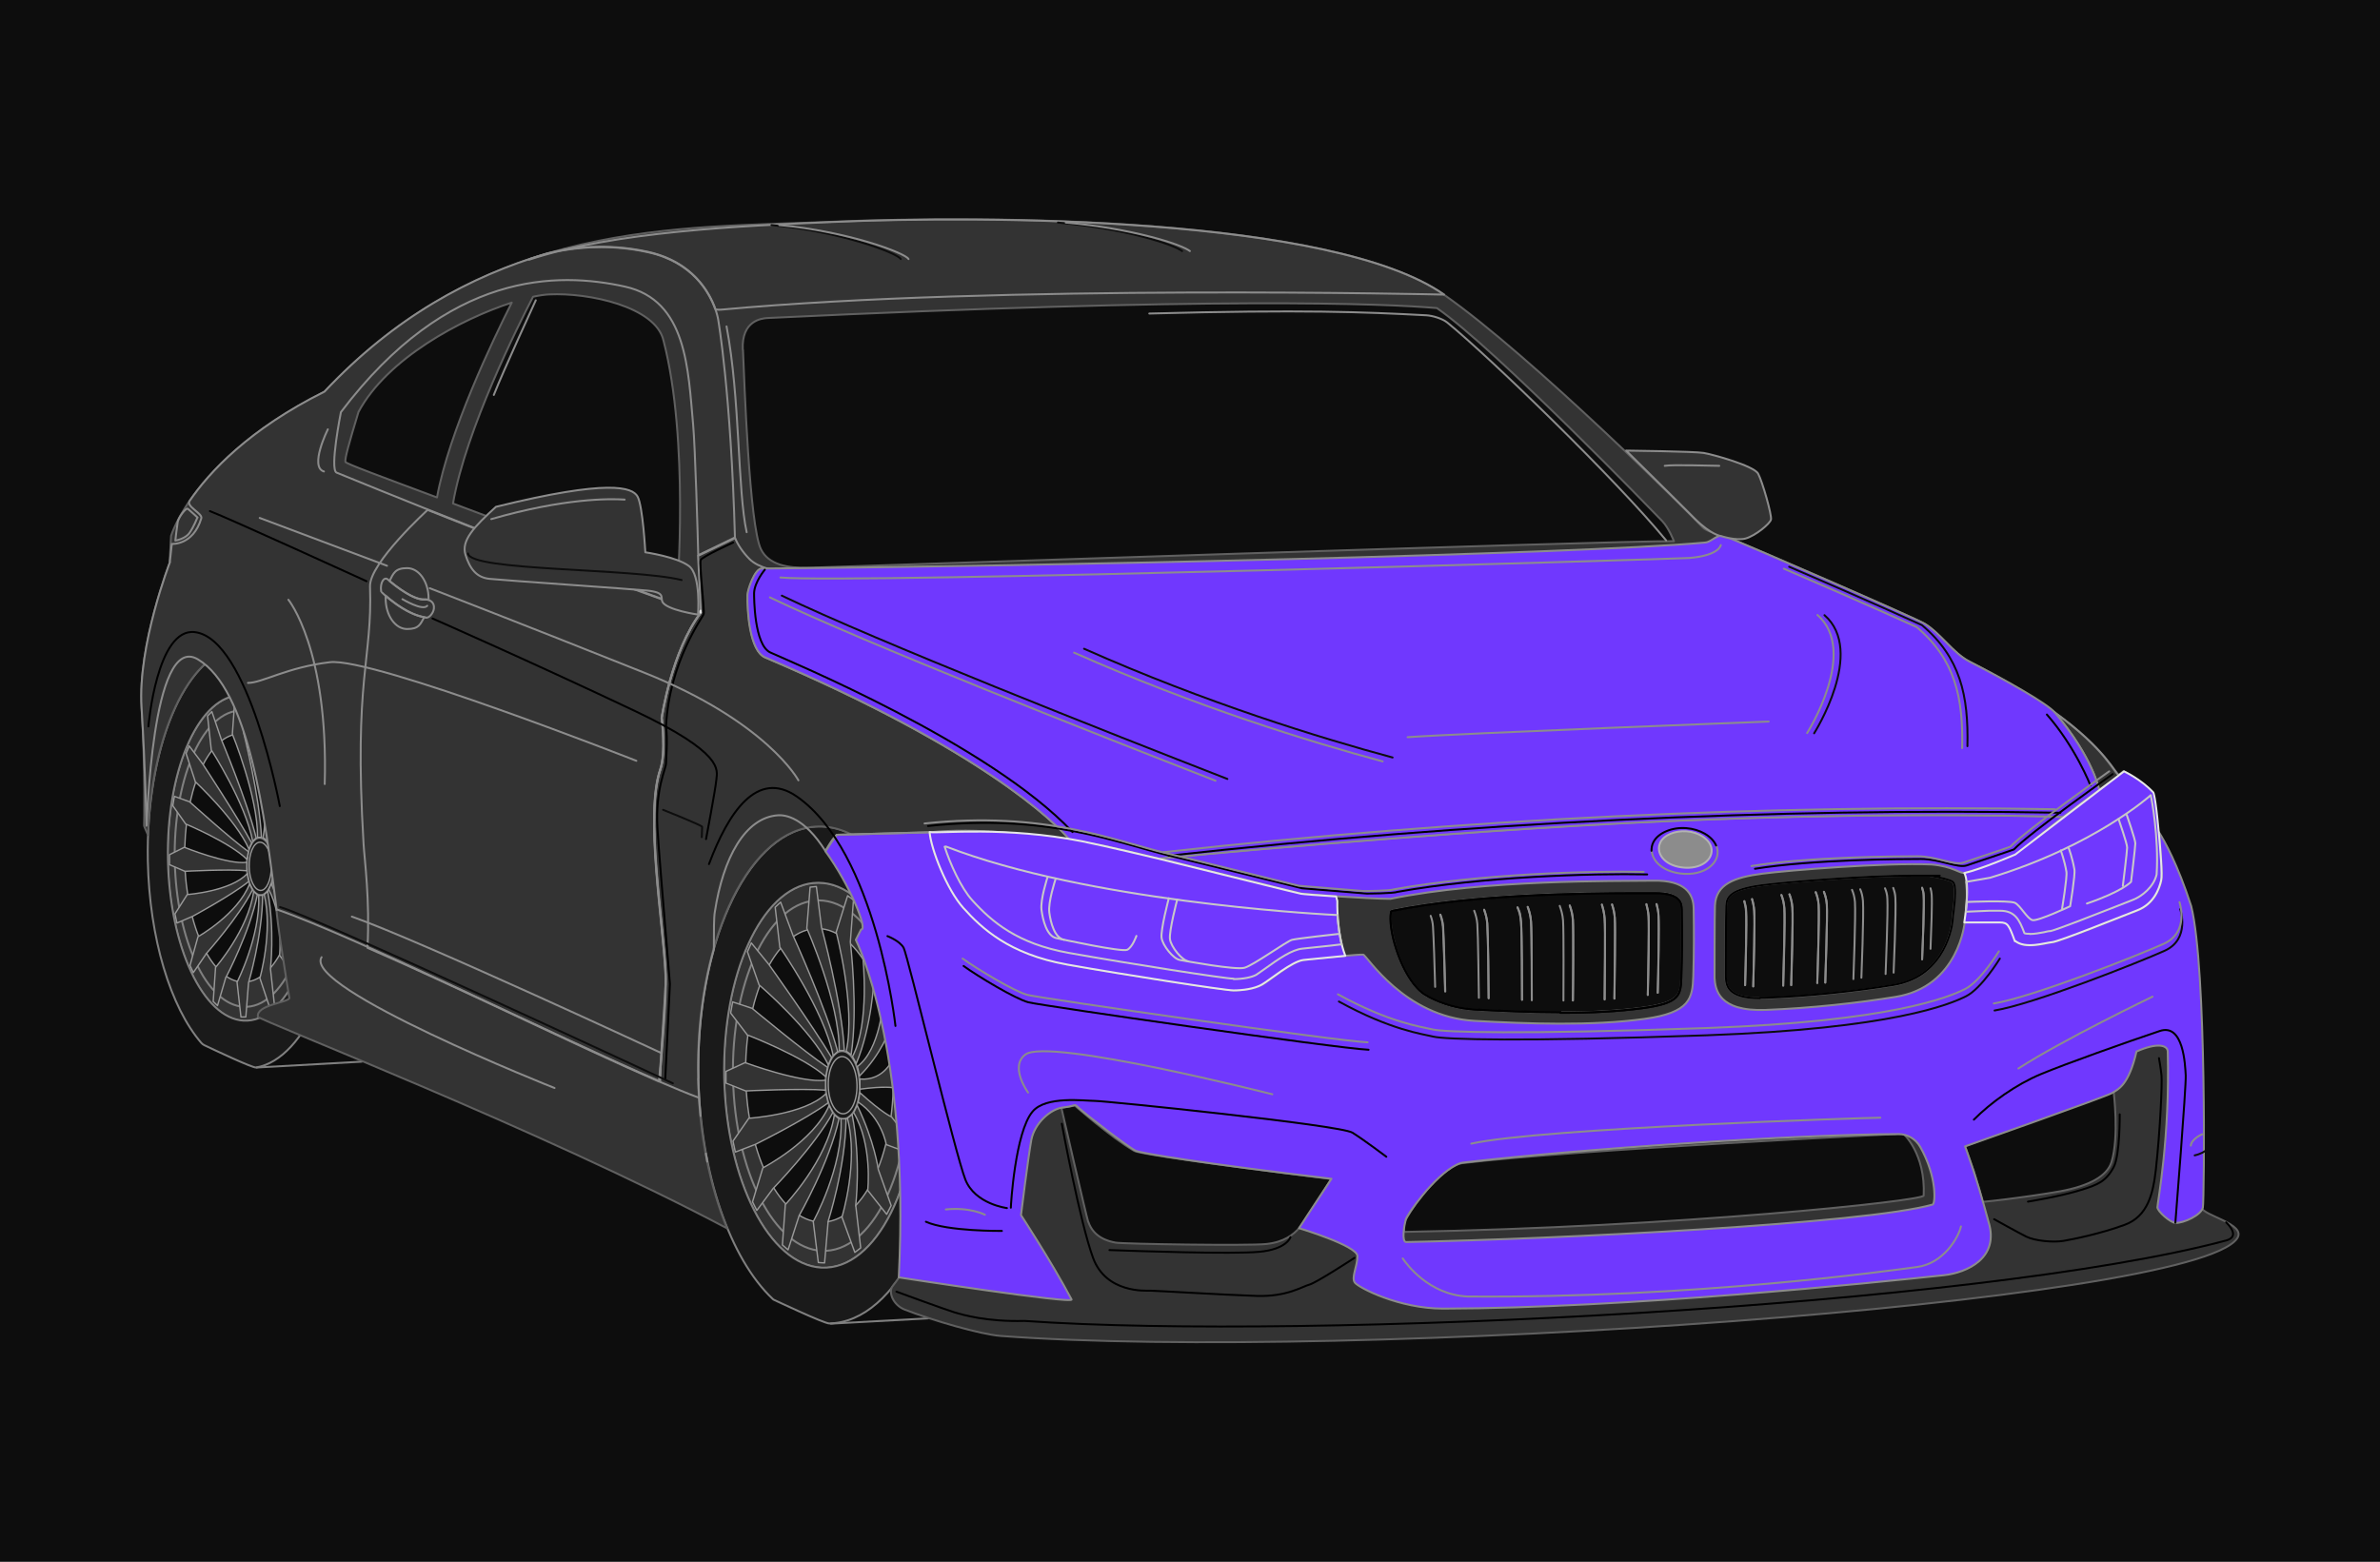 <?xml version="1.0" encoding="UTF-8"?> <svg xmlns="http://www.w3.org/2000/svg" id="_Слой_1" version="1.1" viewBox="0 0 1218.9 800"><defs><style> .st0, .st1, .st2, .st3, .st4, .st5, .st6, .st7, .st8, .st9, .st10, .st11, .st12 { stroke-linecap: round; stroke-linejoin: round; } .st0, .st4 { fill: #1a1a1a; } .st0, .st9 { stroke: gray; } .st13 { stroke-miterlimit: 10; } .st13, .st3, .st5, .st7, .st9, .st11 { fill: none; } .st13, .st8, .st10, .st11 { stroke: #8c8c8c; } .st1 { stroke: #606060; } .st1, .st2, .st8 { fill: #333; } .st2, .st4 { stroke: #999; stroke-width: .7px; } .st14 { fill: #0d0d0d; } .st3 { stroke: #000; } .st5 { stroke: #0d0d0d; } .st6 { fill: #8c8c8c; stroke: #b3b3b3; } .st7 { stroke: #c8c8c8; } .st10, .st12 { fill: #7038fe; } .st12 { stroke: #e6e6e6; } </style></defs><g id="_Слой_8"><rect class="st14" y="0" width="1218.9" height="800"></rect></g><g><g id="_колёса"><path class="st2" d="M416.5,452.3c-26.8,2.7-46.7,47.3-45.6,99.7s23,95.9,49.8,97.3c28,1.4,50.6-43.2,49.4-99.8s-25.7-100-53.6-97.2h0ZM420.2,626c-20.6-.7-37.5-33.9-38.3-74.2-.9-40.3,14.6-74.4,35.1-76.1,21.2-1.8,39.6,31.4,40.5,74.2s-16.1,76.8-37.3,76.1h0Z"></path><path class="st9" d="M465.7,549.8c1.1,51.3-19.4,92-44.8,90.9-24.5-1.1-44.5-40.7-45.5-88.6s17.3-88.5,41.7-90.8c25.4-2.4,47.5,37.2,48.6,88.5h0Z"></path><path class="st0" d="M440.4,555.5c.2,9.7-3.6,17.6-8.5,17.7-4.8,0-8.9-7.6-9.1-17.2-.2-9.5,3.5-17.5,8.3-17.6,4.8-.2,9,7.5,9.2,17.2h.1Z"></path><path class="st4" d="M431.8,570.5c-4,0-7.5-6.4-7.6-14.5-.2-8,3-14.7,7-14.8,4.1,0,7.5,6.3,7.7,14.5.2,8.1-3,14.8-7.1,14.8Z"></path><g><g><path class="st2" d="M413.2,475.5s16.8,37.8,16.6,62.6h2.6c-1.2-24.8-11.7-63.2-11.7-63.2l-2.6-20.8-3.2.3-1.7,21.1h0Z"></path><path class="st2" d="M424,626s9.1-28.1,9.3-52.9h-2.6c1.2,24.8-14.2,52.6-14.2,52.6l2.6,21,3.2.2,1.8-20.9h0Z"></path></g><g><path class="st2" d="M457.5,541.8s-4.3,12-17.1,10.9v5.2c12.8-1.7,17.4-.7,17.4-.7l11.2-4.7v-6.5c-.1,0-11.5-4.2-11.5-4.2h0Z"></path><path class="st2" d="M381.9,558.8s28.7-1.4,40.9-.4v-5.1c-12.2,1.7-41.2-9-41.2-9l-9.8,4.5v6c.1,0,10.1,4,10.1,4h0Z"></path></g><g><path class="st2" d="M441.9,490.3s3.7,33.8-5.3,50.9l1.9,3.6c8.1-19,9.2-44.1,9.2-44.1l5.8-18.8-2.5-4.4-9.2,12.7h.1Z"></path><path class="st2" d="M396.1,608.6s21.6-22.2,30.4-38.7c-.4-.8-1.5-2.8-1.9-3.6-7.8,18.4-33.9,31.9-33.9,31.9l-5.3,17.4,2.2,4.4,8.4-11.3h0Z"></path></g><g><path class="st2" d="M449.8,599s-1.9-14.3-10.8-32.8l-1.8,3.7c9.8,16.6,7.2,39.8,7.2,39.8l9.7,12.3,2.3-4.5-6.6-18.5h0Z"></path><path class="st2" d="M388.8,504.5s26.8,22.9,35.4,40.9c.4-.8,1.3-2.9,1.7-3.7-9.5-16.1-32.3-47.9-32.3-47.9l-8.8-10.8-2,4.5,6,17.1h0Z"></path></g></g><g><g><path class="st2" d="M428.2,477.3s10.2,38.4,5.2,61.1l2.5,1.9c3.7-23.7-.4-57.8-.4-57.8l1.6-21.5-3-2.2-5.8,18.5h-.1Z"></path><path class="st2" d="M409.2,622.8s15.7-27.5,20.5-49.8l-2.4-1.9c-3.6,23.3-25.1,45.9-25.1,45.9l-1.5,20.7,2.9,2.5,5.6-17.3h0Z"></path></g><g><path class="st2" d="M456.6,572.1s-4.5-1.8-16.2-12.4l-.9,4.8c12.2,8.2,14.4,21.8,14.4,21.8l11.3,4.2,1.2-6-9.8-12.4h0Z"></path><path class="st2" d="M382.7,530.1s28.9,11.1,40.2,21.4c.2-1.1.7-3.7.9-4.8-11.7-7.8-38.6-30.2-38.6-30.2l-10-3.3-1,5.7,8.6,11.3h-.1Z"></path></g><g><path class="st2" d="M452.3,513s-1.4,24.5-13.2,33.3c.2,1.1.9,3.7,1.1,4.8,11.3-11.2,15.5-24,15.5-24l9.2-12.9-1.4-5.9-11.2,4.7h0Z"></path><path class="st2" d="M386.6,586.3s26.2-13,37.5-21.4c-.2-1.1-.8-3.7-1.1-4.7-10.8,10.8-39.5,12.6-39.5,12.6l-8.1,11.7,1.2,5.6,9.9-3.8h.1Z"></path></g><g><path class="st2" d="M438.2,617.8s2.9-23.5-1.8-47l-2.4,2c5.9,22.4-2.8,50.6-2.8,50.6l6.6,18.1,3-2.3-2.5-21.4h-.1Z"></path><path class="st2" d="M399.5,485.3s22.6,32.3,27.2,55.4l2.3-2.1c-5.8-22-22.9-59.5-22.9-59.5l-6.3-17-2.8,2.6,2.4,20.6h0Z"></path></g></g><path class="st2" d="M121.5,356.3c-20.8,2.3-36.4,40-35.5,84.3s17.9,81.1,38.8,82.3c21.8,1.2,39.4-36.6,38.5-84.4-.9-47.9-20-84.6-41.7-82.2h-.1ZM124.4,503.1c-16-.6-29.2-28.7-29.8-62.8s11.4-62.9,27.3-64.4c16.5-1.5,30.9,26.6,31.6,62.7.7,36.2-12.5,65-29.1,64.4h0Z"></path><path class="st9" d="M159.8,438.8c.8,43.4-15.1,77.8-34.9,76.9-19.1-.9-34.6-34.5-35.4-74.9s13.4-74.8,32.4-76.8c19.8-2,37,31.4,37.9,74.9h0Z"></path><path class="st0" d="M140.1,443.6c.2,8.2-2.8,14.9-6.6,14.9s-6.9-6.5-7.1-14.5c-.2-8.1,2.7-14.8,6.5-14.9,3.8,0,7,6.4,7.2,14.5h0Z"></path><path class="st4" d="M139,443.6c0,6.9-2.4,12.5-5.5,12.5s-5.8-5.4-5.9-12.2,2.3-12.4,5.5-12.5c3.2,0,5.9,5.3,6,12.2h-.1Z"></path><g><g><path class="st2" d="M119,376s13.1,32,12.9,52.9h2c-.9-21-9.1-53.5-9.1-53.5l-2.1-17.6-2.4.3-1.3,17.9h0Z"></path><path class="st2" d="M127.3,503.3s7.1-23.8,7.2-44.7h-2c.9,21-11.1,44.5-11.1,44.5l2,17.8h2.5l1.4-17.6h0Z"></path></g><g><path class="st2" d="M153.4,432s-3.4,10.1-13.3,9.2v4.4c9.9-1.4,13.5-.6,13.5-.6l8.7-4v-5.5l-9-3.5h.1Z"></path><path class="st2" d="M94.6,446.3s22.3-1.2,31.8-.3v-4.3c-9.4,1.4-32-7.7-32-7.7l-7.6,3.8v5.1l7.9,3.4h0Z"></path></g><g><path class="st2" d="M141.3,388.5s2.9,28.6-4.2,43.1c.3.7,1.2,2.4,1.5,3,6.3-16,7.1-37.3,7.1-37.3l4.5-15.9-1.9-3.7-7.1,10.8h0Z"></path><path class="st2" d="M105.6,488.5s16.8-18.8,23.7-32.7l-1.5-3c-6.1,15.6-26.4,27-26.4,27l-4.1,14.7,1.7,3.7,6.5-9.5h0v-.2h0Z"></path></g><g><path class="st2" d="M139,452.5c-.3.7-1.1,2.4-1.4,3.1,7.6,14.1,5.6,33.7,5.6,33.7l7.5,10.4,1.8-3.8-5.2-15.6s-1.5-12.1-8.4-27.8h0Z"></path><path class="st2" d="M99.9,400.3s20.9,19.4,27.6,34.6c.3-.7,1-2.4,1.4-3.1-7.4-13.6-25.1-40.5-25.1-40.5l-6.9-9.2-1.6,3.8,4.7,14.4h0Z"></path></g></g><g><g><path class="st2" d="M130.6,377.3s7.9,32.5,4.1,51.7c.4.4,1.5,1.2,1.9,1.6,2.9-20-.3-48.9-.3-48.9l1.3-18.2-2.4-1.8-4.5,15.6h-.1Z"></path><path class="st2" d="M115.8,500.5s12.2-23.3,16-42.2c-.4-.4-1.5-1.3-1.9-1.6-2.8,19.7-19.5,38.8-19.5,38.8l-1.2,17.5,2.2,2.1,4.3-14.6h0Z"></path></g><g><path class="st2" d="M152.7,457.8s-3.5-1.5-12.6-10.5c0,.9-.5,3.2-.7,4.1,9.5,6.9,11.2,18.5,11.2,18.5l8.8,3.5.9-5.1-7.6-10.5h0Z"></path><path class="st2" d="M95.2,422.1s22.5,9.4,31.3,18.1c.2-.9.5-3.1.7-4-9.1-6.5-30.1-25.5-30.1-25.5l-7.8-2.8-.8,4.8,6.7,9.5h0Z"></path></g><g><path class="st2" d="M149.4,407.6s-1.1,20.7-10.3,28.2c.2.9.7,3.1.9,4,8.8-9.5,12-20.3,12-20.3l7.2-10.9-1.1-5-8.7,4h0Z"></path><path class="st2" d="M98.2,469.6s20.4-11,29.2-18.1c-.2-.9-.7-3.1-.8-4-8.4,9.1-30.7,10.7-30.7,10.7l-6.3,9.9,1,4.7,7.7-3.3h0Z"></path></g><g><path class="st2" d="M138.5,496.3s2.3-19.9-1.4-39.8c-.4.4-1.4,1.3-1.8,1.7,4.6,19-2.2,42.8-2.2,42.8l5.1,15.3,2.3-2-2-18.1h0Z"></path><path class="st2" d="M108.2,384.1s17.6,27.3,21.2,46.8c.4-.4,1.4-1.3,1.8-1.7-4.5-18.6-17.8-50.3-17.8-50.3l-4.9-14.4-2.2,2.2,1.9,17.4h0Z"></path></g></g><path class="st0" d="M415.9,423.5c-34.3,4.3-59.7,61.8-58.2,128.7,1,49.2,16.3,92.6,38,113.1.3.3.6.5.9.6,0,0,25.4,12,28.1,12,34.8-.7,62.7-57.3,61.2-128.9-1.6-73.9-33.7-130-70-125.5h0ZM370.9,552c-1.1-52.4,18.9-97,45.6-99.7,27.9-2.8,52.4,40.6,53.6,97.2,1.2,56.6-21.4,101.2-49.4,99.8-26.8-1.4-48.7-44.9-49.8-97.3h0Z"></path><path class="st0" d="M121,332c-26.7,3.6-46.4,52.3-45.3,108.9.8,39.8,11.7,75.1,27.4,93.3.4.5,1,.9,1.6,1.2,4.6,2.2,24.7,11.7,26.5,11.4,25.5-4.5,45.4-50.7,44.3-108.7-1.2-62.5-26.3-109.9-54.5-106.1h0ZM124.8,522.8c-20.9-1.2-37.9-38-38.8-82.3s14.7-82,35.5-84.3c21.7-2.4,40.8,34.4,41.7,82.2.9,47.9-16.7,85.6-38.5,84.4h.1Z"></path><line class="st9" x1="475.3" y1="675.3" x2="425.5" y2="678"></line><line class="st9" x1="185.3" y1="543.8" x2="131.5" y2="546.8"></line></g><g id="_общий_контур"><path class="st1" d="M87.1,287.9s-16.6,42.6-14.6,74.5,1.3,60.5,1.3,60.5c0,.3.7,1.9,2,4.8,1.9-50.8,20.6-92.4,45.2-95.7,28.2-3.8,53.3,43.6,54.5,106.1.6,30.3-25.1,8.1-33.8,27.7-.7,1.6,6.5,45.5,6.5,45.5-1.1,2.3-17.1,3.5-16.1,9.5.3,1.7,146.2,58.4,240.3,108.4-8.8-21.4-14.3-48.2-14.9-76.9-1.4-66.9,23.9-124.4,58.2-128.7,36.3-4.5,68.4,51.6,70,125.5,1,46.8-10.6,87-28.5,109.6-2.5,3.2.3,9.8,6.1,12.1,14.2,5.5,38.8,12.7,49.2,13.5,178.2,13.3,610.1-16.8,633.2-49.9,5.3-7.6-18.6-12-18-16,.7-4,2-122.4-6-154.3-7-21.6-13.7-33.4-16.5-37.8,0,0-1.1-14-2.5-19.6,0-.2-.2-.6-.4-.9-6-6.5-14.8-10.8-14.8-10.8,0,0-1.9,1.7-2.5,1.7-3.3,0-7.4-22.7-76.5-57.9-8.4-4.3-14.6-14.2-22.8-19.3-4.7-2.9-90-39.9-102-44.8-4.5-1.8-9.4-2-12-4.9-4.6-5.1-87.1-87.4-132.4-119-57-39.9-234.8-40.6-313.2-37.2-78.5,3.3-176.9-1.3-260,87.1-66.5,33.2-78.5,73.8-78.5,73.8l-.7,13.3h.2ZM1010.5,599c-.4-1.3-4.2-11.9-4.2-11.9l76.2-27.8s2.9,22.9-1.1,35.9c-2.2,7.1-11.1,12.2-26.3,15-16.6,3-45.9,6.4-40,5.2.6,0-4.1-15.1-4.5-16.4h0ZM999.9,471.8c0,1.2-3,28.4-30.2,32.9-20.6,3.4-44.6,5.8-65.9,6.6h-2.5c-16.9,0-17.3-6.7-17.5-10.7,0-2,0-32.3.2-36.6.2-4.5,1.7-8.5,19.1-10.7,10.8-1.4,51.2-4.8,77.1-4.8s5.3,0,7.6,0l1.3.2c4.5.7,9.6,2,10.8,2.9,2.2,1.7,1.1,10.1.6,14.6-.2,1.9-.5,3.7-.6,5.4h0v.2ZM719.2,631s-1.1-2.8.8-6.3c5.2-9.8,19.8-27.8,28.9-28.9,59.1-7.1,225.9-15.1,225.9-15.1,0,0,11.4,10.1,10.4,31.7,0,2.7-125.4,16.1-266,18.6h0ZM714.4,483.8c-2.7-9.3-2.5-15.2-1.9-17.2.3,0,.6-.2.9-.3,42-8.5,97.1-8.9,123.6-9h10.6c13.5,0,13.6,5.5,13.7,8.4.2,12.9.2,22.9-.2,34.5-.3,9.2-.5,13.4-19.9,16-11.8,1.6-25.8,2.4-42,2.4s-32-.8-44-1.4c-8.1-.5-16-2.6-23.5-6.5-.4-.3-.8-.6-1.3-.8-6-3.1-12.4-13.5-16-25.8h0v-.3h0ZM557.3,625.8c-1.1-3.4-13.7-58.3-13.7-58.3,0,0,4.9-.9,6.9-1.2,0,0,18.2,16.1,30.4,23.2,4.3,2.5,100.9,14.4,100.9,14.4,0,0-14,22.3-16.6,25.3-2.7,3-7.3,7-16.6,8s-73.2,0-77.2-.7-11.3-2.7-14-10.6h-.1ZM380.4,179.1c-.7-15,9.8-16,12.5-16.2,229.5-11,316.4-7.4,343-5.1,30.3,21,112.1,105.7,115.4,109.1s6,10.3,6,10.3c-29.6-.3-433,13.3-442.9,13.6-11,.3-20.8-1.5-24.7-9.5-5.9-12.1-8.5-85.8-9.2-102.2h-.1ZM346.8,302.8c-39.5-16.6-82.1-32.7-114.8-44.9,6.4-37.5,33.9-92.2,41-105.9,3.2-.7,6-1.1,8.3-1.2,20.3-1,54.5,6.3,58.5,23.6,13.3,51.2,7,128.4,7,128.4h0ZM176.9,236.6c-.3-2,1.7-9,6.7-25.6,14.6-27.3,52.5-47.6,78.5-56-9.5,18.8-32.1,65.9-38.3,99.8-27.9-10.4-46.7-17.3-46.9-18.2h0Z"></path></g><g id="_бампер"><path class="st10" d="M719.9,624.8c.6-2.5,14.3-22.3,26.1-28.2,1.3-.7,2.7-1.1,4.2-1.2,58.7-6.9,170.4-14.4,222.2-14.5,4.5,0,8.7,2.5,11,6.5,8.9,15.7,7.7,29.3,6.4,29.6-34.6,9.8-190.8,17.6-269.6,19.2-2.5,0-1-8.7-.3-11.3h0ZM476.2,426.3l-47.7,1.3c-2.7,2.5-5.8,8.4-5.8,8.4,12.6,17.3,22,40.5,18.3,40.1l-2.7,5.3s27.9,55.2,22,172.9c0,0,89.9,13.9,88.5,11.3-10.6-19.9-25.9-43.2-25.9-43.2,0,0,3.7-29.9,5.3-38.6,1.7-8.6,10-16,16.6-16.6,6.7-.7,5-2.3,7.7.3s25.9,20.6,29.3,22c3.3,1.3,33.2,6.3,100.1,14.3-11.3,17-16.6,25.3-16.6,25.3,0,0,29.9,9,29.9,14.3s-3.3,11-1.3,13.6,22.6,13.3,45.2,13.3c94-.2,219.8-13.2,256.4-17.1,11.9-1.3,28.7-8.8,22.9-27.4-6.6-24.6-12-38.6-12-38.6,0,0,71.8-25.3,75.2-27.3,3.3-2,8.6-4,12.6-21.3,10.6-4.7,15.9-3.3,16,0,1.2,44.1-5.3,77.8-5.3,79.8s6.6,7.9,9.3,8c4,.2,13.3-4,14-8s2-122.4-6-154.3c-7-21.6-13.7-33.4-16.5-37.8.8,8.7,1.9,22,1.2,24.8-1,4.3-3.7,12-12.3,15.3-8.6,3.3-39.9,16-43.6,16.3-3.6.3-13.6,3.7-18.9-.7-3-8.3-3.7-9.6-7.6-9.6h-18.3s-2.9,32.9-35.3,38.2c-19,3.1-43.3,5.8-66.6,6.7-24.3.9-25.8-10.6-26.2-16.3,0-2,0-33,.2-37.1.5-11.1,9.9-14.5,24.4-16.4,13-1.7,62.5-5.7,86.5-4.7,11.3,1,14.3,4.7,17,4.3s20.6-6.7,20.6-6.7c0,0,7.6-2.7,9.6-5.3.9-1.2,9.9-8.6,20.4-16.7,0,0-79.6-3.2-202.4,2.1-115.7,5-261,19.2-261,19.2,29.8,7.3,71.7,17.8,73.1,18,2,.3,33.6,2.7,45.6,2.7,48.9-10,115.1-9,134.7-9.3,16.3-.3,20.5,6.7,20.6,14.3.2,11.8.2,22-.2,34.8-.4,11-1.5,18.5-25,21.7-26.9,3.7-60.1,2.5-87.1,1-35.9-2-55.2-33.6-56.9-33.9s-24.3,2-30.3,2.7-17.3,10.3-21.3,12.6-10.3,3-14.6,3-55.9-8-85.5-13.3-43.6-18.6-52.9-28.9-17.6-33.3-17.3-38.9h-.1,0Z"></path></g><g id="_кузов"><path class="st8" d="M87.1,287.8s-16.6,42.6-14.6,74.5,2.5,60.7,2.5,60.7c.4,1.1,2.4-99.4,26.3-85.3,26.1,15.5,34.2,79.1,40.4,128.4v-.3c41.5,14.5,141.9,64.6,196,88,1-11.3,3.8-43.5,3.3-54.8-1.1-26.3-10.7-81.9-2.7-105.1,3-8.7.7-26.3.7-26.3,0,0,5-34.2,20-53.9,0,0-57.5-18.8-186.6-71.6-3.7-1.5,2.2-31,2.2-31,55-72.7,111.3-71.8,145.4-64.3,31.9,7,32.4,42.6,35,70.9,1,10.8,2.4,57.5,2.6,66.7l18.8-9.1c-2.1-74.7-8.6-111.7-8.6-111.7,0,0-4.1-27.5-35.9-34.6-22.2-4.9-41.3-1.8-52,.9-38.9,11.6-77.7,32.4-113.7,70.7-38.7,19.3-58.9,41.1-69.1,56-1.9,2.9,6.8,6.4,6,8.9-4.2,14-15.1,13.1-15.1,13.1l-1,9.1h0Z"></path></g><g id="_дверь"><path class="st12" d="M358.8,312.8v1-1Z"></path><g><path class="st12" d="M358.8,312.8v1-1Z"></path><path class="st11" d="M186.2,432.3c.5,8.4,3.3,28.6,2,53.2,48.6,21.2,107,50.1,149.3,68.5,1-11.3,3.8-43.5,3.3-54.8-1.1-26.3-10.7-81.9-2.7-105.1,3-8.7.7-26.3.7-26.3,0,0,5-34.2,20-53.9,0,0-43.5-14.3-139.8-52.7,0,0-29.9,27.2-29.5,39.2,1.3,37.7-8.4,46.5-3.3,131.9h0Z"></path></g></g><g id="_крылья"><path class="st11" d="M1075,404.6s-.2.2-.4.3c4.2-3,8-5.6,10.9-7.5-2.4-1.4-6.9-13.5-33.2-32.5,19.8,23.4,22.7,39.7,22.7,39.7h0Z"></path><g><path class="st11" d="M362.3,595c-.3-1.3-.5-2.7-.8-4.1.3,1.6.5,3,.7,4.1h0Z"></path><path class="st11" d="M357.7,552.3c-.5-23.9,2.4-46.5,7.9-66,0-9.4,0-16.5.5-19.2,4.2-27.5,15.4-48.4,32.4-49.5,3.4-.2,13.2.7,24.3,18.4,2.3-3.5,4-6.1,5.8-8.4l7.6-.2,40.1-1.1c23.4-2.4,52.8,1.1,71.8,4.1h0c-7.6-9.4-46.6-47-156.1-93.6-7.9-3.3-9.2-23.5-9-32,0-2.4,3.8-13.5,7.3-13.5h2.9c-3.4-1-7-2.6-9.3-4.9-3.5-3.5-6.2-7.6-7.4-10.8l-19,9.1c.5,8,1.2,24.9,1.4,28.5v.7c-15,19.6-20,53.9-20,53.9,0,0,2.3,17.6-.7,26.3-8,23.2,1.6,78.8,2.7,105.1.3,8.6-2.3,33.3-2.8,55,7.7,3.3,14.4,6.1,19.9,8.1.2,3.1.5,6.2.8,9.3-.6-6.3-1-12.7-1.2-19.2h.1Z"></path></g></g><g id="_крыша"><path class="st11" d="M270.9,132.9s26.8-11.3,61-3.7c22.8,5,31.4,20.6,34.4,29,0,.2,1.1.6,3.1.4,142.6-13.1,370.2-7.7,370.2-7.7-57-39.9-234.8-40.6-313.2-37.2-47.1,2-111.7,4.9-155.4,19.3h-.1,0Z"></path></g><g id="_полоска_на_крыше"><path class="st12" d="M358.8,312.8v1-1Z"></path></g><g id="_капот"><path class="st10" d="M873.2,277.9c-65.8,6-340.5,12.2-483.1,13.3-3.6,0-7.3,11.1-7.3,13.5-.2,8.4,1.1,28.6,9,32,109.5,46.5,148.4,84.2,156.1,93.6,0,0,13.9,2.3,17.1,2.9,3.6.6,28.9,6.7,28.3,6.6,0,0,145.3-14.2,261-19.2,122.7-5.3,202.4-2.1,202.4-2.1h-.2c6.1-4.6,12.7-9.6,18.6-13.8,0,0-2.9-16.3-22.7-39.7-3.9-4.6-24.7-16.4-43.7-26.1-8.4-4.3-14.6-14.2-22.8-19.3-4.7-2.9-90-39.9-102-44.8-4.5-1.8-6.8,2.7-10.6,3.1h-.1Z"></path></g><g id="_зеркала"><path class="st8" d="M339.2,308.1c-1-2.1,1.7-4.6-7.7-5.6-5.4-.6-74.2-5.3-80.8-6s-10-5-12.3-12.3,4.3-14.3,15.6-24.6c57.9-14.3,69.8-10,72.5-5.3s4,28.6,4,28.6c0,0,16,2.3,22.3,7s4.7,24.9,4.7,24.9c0,0-16.2-2.3-18.3-6.6h0Z"></path><path class="st8" d="M881.2,274.5s8,2.7,12.9,1.3,12.4-7.5,12.9-9.7-4.4-19.5-6.6-23.5-23.1-9.8-27.9-10.6-39.7-1.2-39.7-1.2c0,0,26.7,26.3,35.1,34.8,8.4,8.4,13.5,9,13.5,9h-.2Z"></path></g><g id="_ручка"><g><path class="st11" d="M217.4,307c.7,0,1.4,0,2.1.3v-.6c0-8.7-4.9-15.7-11-15.7s-7,2.6-9,6.6c3,2.5,12.3,9.9,18,9.4h-.1Z"></path><path class="st11" d="M217.2,316.1c-7.6-1.3-15.8-7.5-19.7-11v1.4c0,8.7,4.9,15.7,11,15.7s6.7-2.4,8.8-6.1h-.1Z"></path></g><path class="st13" d="M218.2,316.3c-10.6-1.2-23-13-23-13.3-.7-4.7,1.6-7.8,3.4-6.2,0,0,12.1,10.8,18.9,10.3,2.3-.2,5.2,1.2,4.7,4.7-.3,2.3-2.4,4.7-3.9,4.6h-.1,0Z"></path></g><g id="_фары"><path class="st12" d="M1031.9,482.1c-3-8.3-3.7-9.6-7.6-9.6h-18.3c3.2-21.4,0-25.3,0-25.3,8.5-1.9,26.1-9.5,26.1-9.5,0,0,53-40.6,55.7-42.6,0,0,8.6,4,15,10.8,0,0,1.1,1.5,2.8,20.5v-.2c.8,8.7,1.9,22,1.2,24.8-1,4.3-3.7,12-12.3,15.3-8.6,3.3-39.9,16-43.6,16.3-3.6.3-13.6,3.7-18.9-.7h0v.2h0Z"></path><path class="st12" d="M546.3,494c-29.6-5.3-43.6-18.6-52.9-28.9-8.4-9.3-16.6-30.1-17.3-38.9,5.1.8,39.1-3,78,4.7,12.4,2.5,39.1,8.9,39.1,8.9,29.8,7.3,71.7,17.8,73.1,18,1,.2,8.8.8,18,1.4l.6,2.3s-.5,16.2,4.1,28.1c-7.5.7-17.7,1.7-21.4,2.1-6,.7-17.3,10.3-21.3,12.6s-10.3,3-14.6,3-55.9-8-85.5-13.3h.1Z"></path><path class="st11" d="M101.1,265.1s-1.8,4.6-4,7.8-7.3,4-7.3,4c0,0,.8-7.2,1.2-9.5.3-2.3,4.3-7.5,5.2-6.8s5,4.5,5,4.5h0Z"></path></g><g id="_чёрный_контур"><path class="st3" d="M1021.3,624.5s12,6.7,16.4,8.9,13.7,3.1,19.1,2.2,19.3-3.8,31.3-8.2,14.6-16.2,16-28.2c2.2-19.9,3.3-44.3,2.9-48.3s-1.3-8.9-1.3-8.9"></path><path class="st3" d="M1038.6,615.5s16.9-2.7,27.9-6.2c7.7-2.5,12-4,16-11.5,3.3-6.2,3.1-27,3.1-27"></path><path class="st3" d="M459.1,661.6s25.3,9.3,29.7,10.6,16.4,4.9,35.9,4.4c146.3,10.2,489.5-7.5,615.4-41.2,7.3-2,1.3-8,0-9.3"></path><path class="st3" d="M543.8,575.6s9.3,50.5,16,68.7,27,16.8,29.3,16.8,39,2.2,54.5,2.7,23.5-4.9,27-5.8,23.1-13.7,23.1-13.7"></path><path class="st3" d="M568.2,640.3c13.3.5,62.5,2.2,76.7.9s16-7.5,16-7.5"></path><g><path class="st11" d="M820.4,463.5c.6,1.9,1.2,4.3,1.4,7,.4,5.5,0,33.2,0,41.5"></path><path class="st11" d="M826.8,511.5c0-8.9.5-36,.2-41.4-.2-2.6-.7-4.9-1.4-6.8"></path><path class="st11" d="M803.9,463.8c.7,1.9,1.4,4.5,1.6,7.3.4,5.7.2,34.7,0,41.3"></path><path class="st11" d="M821.8,511.8c0-8.3.5-36,0-41.5-.2-2.7-.8-5.1-1.4-7"></path><path class="st11" d="M825.6,463.3c.6,1.9,1.2,4.2,1.4,6.8.4,5.4,0,32.5-.2,41.4"></path><path class="st11" d="M843.9,509.5c.2-10.8.7-35.2.4-40.2-.2-2.3-.6-4.4-1.1-6.2"></path><path class="st11" d="M848.4,463.1c.5,1.7.9,3.7,1,6,.3,4.8,0,27.9-.4,39.4"></path><path class="st11" d="M805.6,512.5c0-6.6.3-35.6,0-41.3-.2-2.9-.9-5.4-1.6-7.3"></path><path class="st11" d="M798.8,464c.7,1.9,1.5,4.5,1.7,7.4.4,5.7.2,34.9.2,41.1"></path><path class="st11" d="M843.2,463.3c.5,1.8,1,3.8,1.1,6.2.3,5,0,29.4-.4,40.2"></path><path class="st11" d="M849,508.5c.3-11.4.7-34.6.4-39.4,0-2.2-.6-4.2-1-6"></path><path class="st11" d="M737.6,468.5c.6,1.7,1.2,3.8,1.4,6.1.3,5,.9,24.7,1.1,33.2"></path><path class="st11" d="M740.2,507.8c-.2-8.5-.8-28.2-1.1-33.2-.2-2.3-.7-4.4-1.4-6.1"></path><path class="st11" d="M732.7,469.1c.6,1.6,1.1,3.5,1.2,5.7.3,4.6.9,21.5,1.1,30.7"></path><path class="st11" d="M755,466.5c.7,1.8,1.4,4.2,1.6,6.8.4,5.7.7,31.6.8,37.8"></path><path class="st11" d="M762.4,511.3c0-6-.3-32.6-.7-38.3-.2-2.7-.9-5.1-1.6-7"></path><path class="st11" d="M782.4,464.5c.8,1.9,1.5,4.5,1.7,7.5.4,5.8.4,34.6.4,40.2"></path><path class="st11" d="M777.2,464.8c.8,1.9,1.6,4.5,1.8,7.5.4,5.8.5,34.3.5,39.8"></path><path class="st11" d="M784.5,512.3c0-5.5,0-34.4-.4-40.2-.2-3-1-5.5-1.7-7.5"></path><path class="st11" d="M760.1,466c.7,1.9,1.4,4.3,1.6,7,.4,5.7.7,32.3.7,38.3"></path><path class="st11" d="M779.5,512.1c0-5.5,0-34-.5-39.8s-1-5.5-1.8-7.5"></path></g><path class="st3" d="M901.4,511.3c-16.9,0-17.3-6.7-17.5-10.7,0-2,0-32.3.2-36.6.2-4.5,1.7-8.5,19.1-10.7,10.8-1.4,51.2-4.8,77.1-4.8s5.3,0,7.6,0l1.3.2c4.5.7,9.6,2,10.8,2.9,2.2,1.7,1.1,10.1.6,14.6-.2,1.9-.5,3.7-.6,5.4,0,1.2-3,28.4-30.2,32.9-20.6,3.4-44.6,5.8-65.9,6.6h-2.5v.2Z"></path><g><path class="st11" d="M969.6,454.8c.5,1.4,1,3.1,1.1,5.1.4,6.4-.9,38.3-.9,38.3,0,0,1.4-31.9.9-38.3,0-2-.6-3.7-1.1-5.1"></path><path class="st11" d="M965.4,455c.6,1.4,1.1,3.2,1.2,5.3.4,6.4-.9,38.6-.9,38.6,0,0,1.3-32.1.9-38.6,0-2.1-.6-3.9-1.2-5.3"></path><path class="st11" d="M952.7,455.5c.7,1.6,1.2,3.6,1.4,6,.5,6.4-.8,39.3-.8,39.3,0,0,1.3-32.8.8-39.3-.2-2.4-.7-4.5-1.4-6"></path><path class="st11" d="M948.5,455.8c.7,1.6,1.3,3.7,1.5,6.2.4,6.4-.8,39.5-.8,39.5,0,0,1.3-33.1.8-39.5-.2-2.5-.8-4.6-1.5-6.2"></path><path class="st11" d="M934.1,456.8c.7,1.7,1.3,3.9,1.5,6.5.4,6.1-.7,36.9-.8,40"></path><path class="st11" d="M984.4,491.3c.4-9.1,1.1-27.8.8-32.6,0-1.5-.4-2.8-.8-4"></path><path class="st11" d="M929.9,457c.7,1.7,1.4,4,1.5,6.6.4,6-.6,35.6-.7,39.9"></path><path class="st11" d="M934.8,503.3c0-3.1,1.2-33.9.8-40-.2-2.6-.8-4.8-1.5-6.5"></path><path class="st11" d="M988.7,455c.3,1,.5,2,.6,3.3.3,4.1-.2,18-.6,27.7"></path><path class="st11" d="M984.4,454.8c.4,1.1.7,2.4.8,4,.3,4.8-.4,23.5-.8,32.6"></path><path class="st11" d="M912.4,458.5c.7,1.8,1.3,4.1,1.5,6.8.4,5.5-.4,32.3-.6,39.6"></path><path class="st11" d="M917.3,504.6c.2-6.7,1-34.1.6-39.7-.2-2.7-.8-5-1.5-6.8"></path><path class="st11" d="M893.3,461.6c.4,1.6.8,3.4.9,5.3.4,5-.2,27.7-.5,37.7"></path><path class="st11" d="M897.9,505.3c.3-9.1.9-33.5.5-38.7-.2-2.3-.6-4.3-1.1-6"></path><path class="st11" d="M893.8,504.6c.3-10,.8-32.7.5-37.7,0-2-.5-3.8-.9-5.3"></path><path class="st11" d="M897.3,460.5c.5,1.7,1,3.7,1.1,6,.4,5.2-.3,29.6-.5,38.7"></path><path class="st11" d="M913.2,504.8c.2-7.3,1-34,.6-39.6-.2-2.7-.8-5-1.5-6.8"></path><path class="st11" d="M916.5,458.1c.7,1.8,1.3,4.1,1.5,6.8.4,5.6-.4,33.1-.6,39.7"></path><path class="st11" d="M930.7,503.5c.2-4.3,1.1-34,.7-39.9-.2-2.7-.8-4.9-1.5-6.6"></path></g><path class="st3" d="M898.8,445c29.5-4.8,75.7-5,85.1-5s18.8,4.8,23.3,3.3c21.3-7.1,24.2-8.2,24.2-8.2,8.2-8.6,50.6-38.6,50.6-38.6"></path><path class="st3" d="M475.3,423.1c61.4-6.6,97.5,8.9,123.3,15.1,10.5,2.5,68.3,16.8,68.3,16.8l33,2.7s13.7,0,16-.9c43.4-7.8,99.2-9.5,127.7-8.9"></path><path class="st3" d="M517.7,618.6c0-1.3,2.2-38.6,11.1-49.2,6.8-8.2,26.6-5.5,31.9-5.5s125.7,12.3,132,16.3,17.3,12.3,17.3,12.3"></path><path class="st3" d="M493.5,494.8c7.3,5.3,26.6,16.9,33.2,18.6s158,23.6,174.2,24.3"></path><path class="st3" d="M515.7,618.8s-16.3-2-21.3-14.6-29.6-115.1-31.6-118.7-8.3-6-8.3-6"></path><path class="st3" d="M474.2,625.8c11,5,38.9,4.7,38.9,4.7"></path><path class="st3" d="M1010.9,573.5c8.6-8.7,21.6-18,34.3-23.3s43.6-16.3,60.9-22.1c12.2-4.1,13,17.4,13.3,22.7s-5.3,75.5-5.3,75.5"></path><path class="st3" d="M1048.3,366c14.6,16.6,22.3,36.3,22.3,36.3"></path><path class="st3" d="M598.6,438.3c153.6-17,309.6-24.6,456.6-22"></path><path class="st3" d="M391.7,291.8s-5.3,6.3-5.5,12c0,2.2,0,26.5,8.3,30.4s112.1,46.6,154.8,92"></path><path class="st3" d="M340.7,552.8l2.4-48.8c-3.8-45.9-5.9-70.7-6.4-80-1.1-20.2,4.4-30.2,4.4-33s.9-11.1,0-19.1c1.8-33.3,18.8-55.6,19.3-57.4s-2.4-25.9-1.5-27.7,16.6-8.9,16.6-8.9"></path><path class="st3" d="M363.1,442.6c9.8-26.2,24.6-48.8,45-34.6,40.8,28.4,50.5,117.5,50.5,117.5"></path><path class="st3" d="M221.5,316.8s51.4,22.6,103.7,47.4c45.8,21.7,42.1,30.2,41.7,35s-5.3,30.6-5.3,30.6"></path><path class="st3" d="M107.5,261.8c9.3,3.5,80.2,35.9,80.2,35.9"></path><path class="st3" d="M76,372.1s4.3-50.9,23.9-48.3c27.5,3.5,43.4,89.1,43.4,89.1"></path><path class="st11" d="M878.9,433c.2.5.4,1,.5,1.4,1.9,7.6-6.6,14.6-18.9,13-9.1-1.2-14.3-6.4-14.6-11.7"></path><path class="st3" d="M845.8,435.8c0-1.5.2-3,1-4.5,2.6-4.9,9.8-7.7,16.9-7.1,6.7.5,13.1,4,15.2,8.9"></path><path class="st6" d="M850.3,431.5c2-3.9,7.6-6.1,13.5-5.7,5.8.4,11.4,3.7,12.6,8.2,1.5,6.1-5.2,11.6-15.1,10.3-9.3-1.2-13.6-7.7-10.9-12.9h0Z"></path><path class="st5" d="M1021.5,517.6c20-3.3,73.8-24.6,87.1-30.6s8-21.3,8-21.3"></path><path class="st5" d="M685.7,513c26.6,14.6,42.6,16.6,48.5,18s43.9,2.7,139.7-.7,125-16,133-20,17.3-19.3,17.3-19.3"></path><path class="st5" d="M1124,591.8c6-1.3,8.7-5.3,8.7-5.3"></path><path class="st5" d="M400.4,305.1c49,23.5,166.6,69.9,228.2,93.9"></path><path class="st5" d="M555.2,332.3c62.6,27.8,121.2,45.8,158,55.7"></path><path class="st5" d="M934.4,315.1c21.3,18.6-5.3,60.5-5.3,60.5"></path><path class="st5" d="M916.3,290.3c39.2,16.8,68,29.9,68,29.9,19.7,16.6,23.9,36.1,23.3,62"></path><path class="st5" d="M143.4,464.6c20.4,6,201.2,90.3,201.2,90.3"></path><path class="st5" d="M239.7,283.5c1,9.1,84.1,7.4,109.4,13.6"></path><path class="st5" d="M541.8,114c34.6,3.1,59.2,11.2,63.6,14.6"></path><path class="st5" d="M395.1,115.3c34.6,3.1,64.7,14.3,66.2,17.4"></path><path class="st5" d="M339.6,414.8s20,8,20,8.7-.2,5.3-.2,5.3"></path><path class="st3" d="M799.2,518.5c-16.2,0-32-.8-44-1.4-8.1-.5-16-2.6-23.5-6.5-.4-.3-.8-.6-1.3-.8-6-3.1-12.4-13.5-16-25.8-2.7-9.3-2.5-15.2-1.9-17.2.3,0,.6-.2.9-.3,42-8.5,97.1-8.9,123.6-9h10.6c13.5,0,13.6,5.5,13.7,8.4.2,12.9.2,22.9-.2,34.5-.3,9.2-.5,13.4-19.9,16-11.8,1.6-25.5,2.4-42,2.4h0v-.3h0Z"></path><path class="st3" d="M799.2,518.5c-16.2,0-32-.8-44-1.4-8.1-.5-16-2.6-23.5-6.5-.4-.3-.8-.6-1.3-.8-6-3.1-12.4-13.5-16-25.8-2.7-9.3-2.5-15.2-1.9-17.2.3,0,.6-.2.9-.3,42-8.5,97.1-8.9,123.6-9h10.6c13.5,0,13.6,5.5,13.7,8.4.2,12.9.2,22.9-.2,34.5-.3,9.2-.5,13.4-19.9,16-11.8,1.6-25.5,2.4-42,2.4h0v-.3h0Z"></path></g><g id="_белый_контур"><path class="st11" d="M753.5,585.8c35.9-8,203.5-13.3,209.5-13.3"></path><path class="st11" d="M720.9,377.6c27.9-2,184.9-8,184.9-8"></path><path class="st7" d="M598.6,460.1s-4.3,16.3-3.7,20.3,6,10.7,9.3,11.3,28.6,5.3,33.2,4,21.6-13.6,24.3-14.3,23.6-3,23.6-3"></path><path class="st7" d="M602.9,460.8s-4.3,16.3-3.7,20.3,6,10.6,9.3,11.3"></path><path class="st7" d="M536.5,449.3s-3.8,11.5-3.1,16.8,2.7,13.3,7.5,14.4c3.2.7,33.7,7.3,36.4,6s4.7-7.1,4.7-7.1"></path><path class="st7" d="M540.5,450.6s-3.8,11.5-3.1,16.8,2.7,12.9,7.5,14"></path><path class="st7" d="M1068.8,462.8c18.2-6.2,22.6-11.1,22.6-11.1,0,0,2.2-17.7,2.2-19.7s-4.4-14.6-4.4-14.6"></path><path class="st7" d="M1087.2,453.8s2.2-17.7,2.2-19.7-4.4-14.6-4.4-14.6"></path><path class="st7" d="M1007.6,462s20.9-.9,24.2.4c2.7,1.1,6.4,8.2,9.1,8.9s19.3-7.1,19.3-7.1c0,0,2.7-16.2,2.2-18.8-1-5.9-2.9-10.9-2.9-10.9"></path><path class="st7" d="M1056.1,465.3s2.7-16.2,2.2-18.8c-1-5.9-2.9-10.9-2.9-10.9"></path><path class="st11" d="M220.1,301.3s46.6,18,109.7,43.2,79.1,55.2,79.1,55.2"></path><line class="st11" x1="133" y1="265.3" x2="198.2" y2="289.8"></line><path class="st11" d="M127,349.8c7.3,0,20-8,41.9-10.6,21.9-2.7,157,50.5,157,50.5"></path><path class="st11" d="M166.3,401.6c2-69.2-18.6-94.4-18.6-94.4"></path><path class="st11" d="M180.2,469.5c34.2,12,158.3,69.8,158.3,69.8"></path><path class="st11" d="M164.7,490.3c-10,15.7,119.3,67,119.3,67"></path><path class="st11" d="M399.7,295.8c35.2,3.3,461.4-9.6,465.6-10,15.3-1.3,16-6.6,16-6.6"></path><path class="st11" d="M382.4,272.6c-4.7-21.3-3.3-68.5-10.3-105.4"></path><path class="st11" d="M252.9,202.3c4.7-12,21.5-48.5,21.5-48.5"></path><path class="st11" d="M165.9,241.5c-7.6-2.3,2-21.6,2-21.6"></path><path class="st11" d="M218.8,310.3c-2.4,2.8-12.7-3.4-12.7-3.4"></path><path class="st11" d="M251.6,265.9c37.4-10.8,60.7-10.5,68.3-10"></path><path class="st11" d="M852.6,238.6c4-.7,23.9,0,27.9,0"></path><path class="st11" d="M545.8,114c34.6,3.1,59.2,11.2,63.6,14.6"></path><path class="st11" d="M399.1,115.3c34.6,3.1,64.7,14.3,66.2,17.4"></path><path class="st11" d="M718.4,644.6c1.8,2.7,13.3,18.6,33.2,19.5,116.6.9,216.4-13.3,230.1-15.1,13.7-1.8,21.3-15.1,22.6-20.8"></path><path class="st11" d="M526.5,559.6s-9.7-13.3-1.3-19.5c11.9-8.7,126.4,20.4,126.4,20.4"></path><path class="st11" d="M484.4,619.5c12.4-1.3,20,2.7,20,2.7"></path><path class="st11" d="M1033.7,547.3c22.6-14.6,68.7-36.8,68.7-36.8"></path><path class="st11" d="M1122,586.8c.4-3.5,5.8-5.8,5.8-5.8"></path><path class="st11" d="M493,491c7.3,5.3,26.6,16.9,33.2,18.6s158,23.6,174.2,24.3"></path><path class="st11" d="M1021.1,514c20-3.3,73.8-24.6,87.1-30.6s8-21.3,8-21.3"></path><path class="st11" d="M685.2,509.3c26.6,14.6,42.6,16.6,48.5,18s43.9,2.7,139.7-.7,125-16,133-20,17.3-19.3,17.3-19.3"></path><path class="st11" d="M853.3,276.8c-25.9-31.5-90.8-94.3-112.1-111.6-2.5-2-7.4-3.5-10.6-3.7-32.3-1.7-62.9-3-142-.9"></path><path class="st11" d="M930.8,315c21.3,18.6-5.3,60.5-5.3,60.5"></path><path class="st11" d="M913.6,291.3c39.2,16.8,68,29.9,68,29.9,19.7,16.6,23.9,36.1,23.3,62"></path><path class="st11" d="M394.3,306c49,23.5,166.6,69.9,228.2,93.9"></path><path class="st11" d="M550.1,334.3c62.6,27.8,121.2,45.8,158,55.7"></path><path class="st11" d="M595.9,436.5c153.6-17,309.6-24.6,456.6-22"></path><path class="st11" d="M897,443.6c29.5-4.8,75.7-5,85.1-5s18.8,4.8,23.3,3.3c21.3-7.1,24.2-8.2,24.2-8.2,8.2-8.6,50.6-38.6,50.6-38.6"></path><path class="st11" d="M473.5,421.8c61.4-6.6,97.5,8.9,123.3,15.1,10.5,2.5,68.3,16.8,68.3,16.8l33,2.7s13.7,0,16-.9c43.4-7.8,99.2-9.5,127.7-8.9"></path><path class="st7" d="M1039.5,478.3c-1.1,0-2,0-2.7-.3-2.6-7-4.9-11.5-12.5-11.5h-5.6l-11.9.5c1-8.6.2-15.3.2-15.3l12.2-2.1c53.4-16.2,82.3-42.3,82.3-42.3.4,1.7,4.2,21.6,3,40.6-1.5,6.5-7.7,11.3-12.1,13-1.9.7-4.8,1.9-8.4,3.3-9.9,3.9-30.3,11.9-33.8,12.7-1,0-2.2.3-3.4.6-2.2.4-4.8.9-7.2.9h-.1Z"></path><path class="st7" d="M631.8,501.3c-4.3,0-53-7.6-84.4-13.2-26.3-4.7-39.3-15.8-49.5-27-5.8-6.4-11.4-18.9-14.1-27.4.3,0,.6-.2.9,0,72.1,27.9,188.6,34.3,194.5,34.7,4.1.2,5.8.3,5.8.3,0,3.4,1.3,11.8,2.1,15l-5.9.7c-5.8.6-11.5,1.2-14.2,1.5-5.4.6-12,5.1-19.3,10.4-1.8,1.3-3.5,2.5-4.3,3-2.3,1.3-6.8,2.2-11.6,2.2h0v-.2Z"></path></g></g></svg> 
